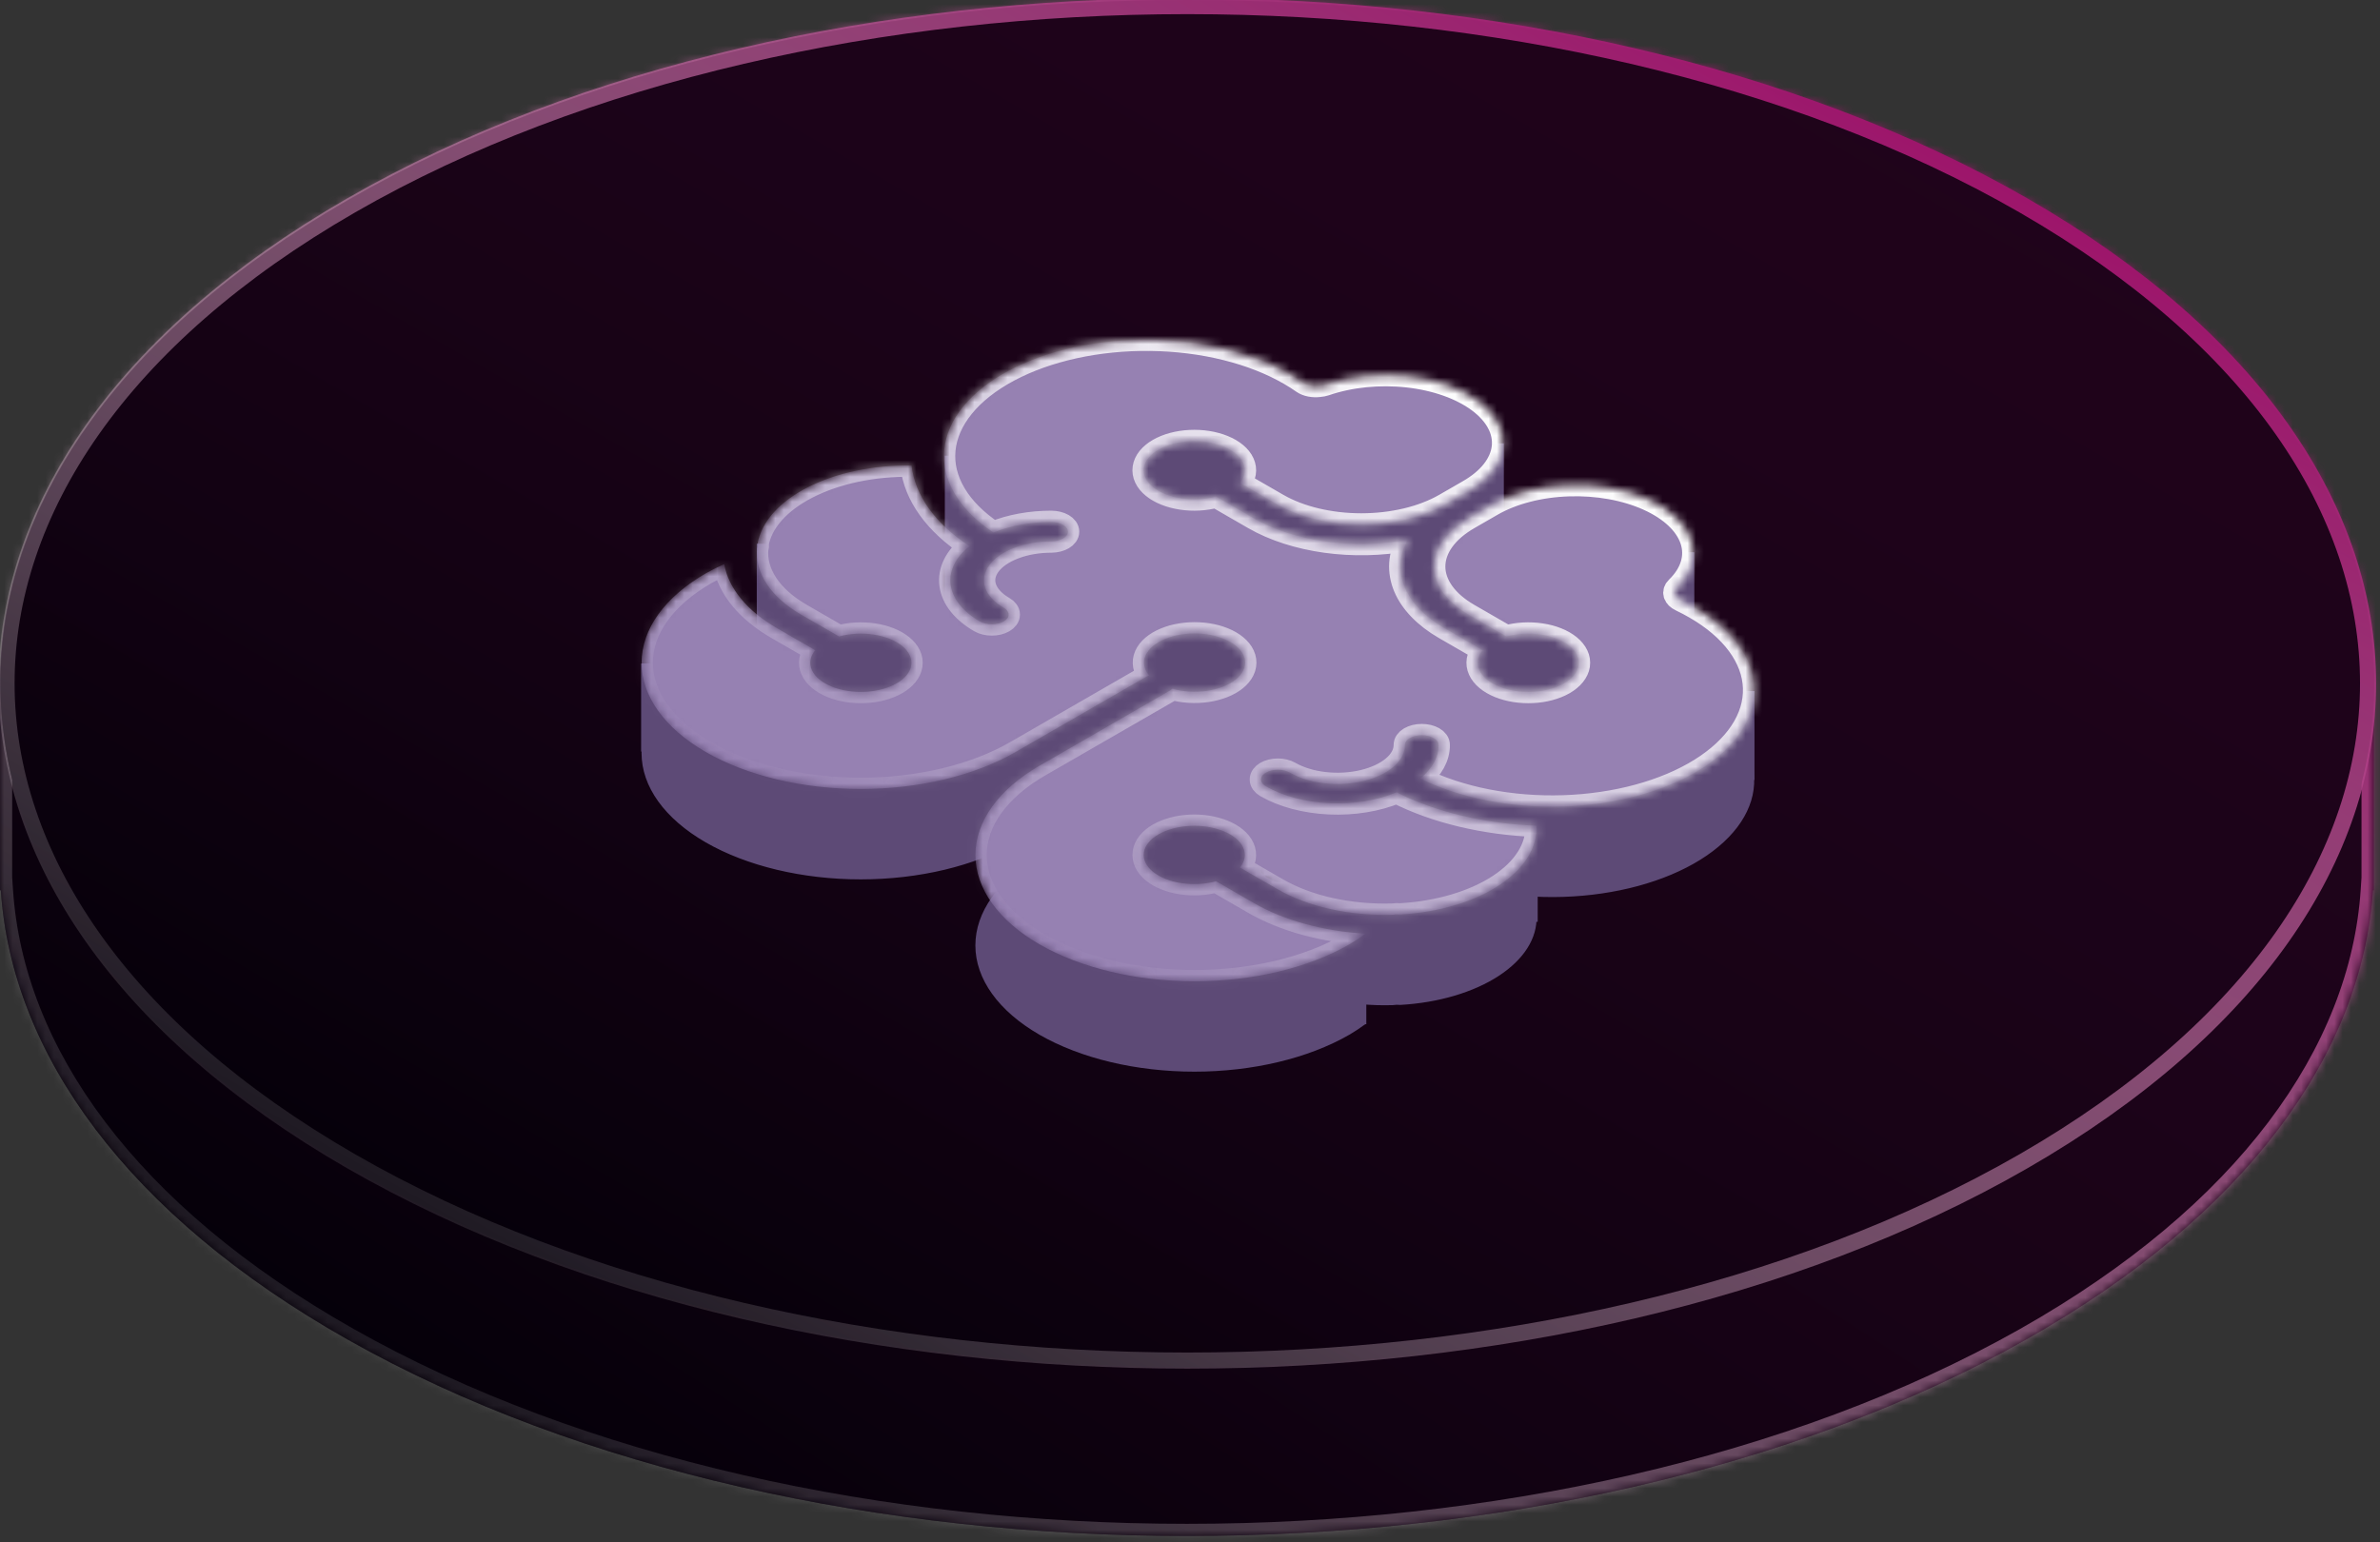 <svg width="287" height="186" viewBox="0 0 287 186" fill="none" xmlns="http://www.w3.org/2000/svg">
<rect x="0" y="0" width="287" height="186" fill="#333333" stroke="none"/>
<g clip-path="url(#clip0_4875_27497)">
<path fill-rule="evenodd" clip-rule="evenodd" d="M41.919 24.138C97.812 -8.046 188.431 -8.046 244.323 24.138C272.271 40.232 286.243 61.324 286.243 82.417V107.368H286.144C284.852 127.055 270.911 146.527 244.323 161.557C188.431 193.151 97.812 193.151 41.919 161.557C15.331 146.527 1.391 127.055 0.098 107.368H3.07794e-08V82.42M41.919 24.138C13.971 40.232 -0.001 61.324 3.07794e-08 82.417L41.919 24.138Z" fill="#05000A"/>
<path fill-rule="evenodd" clip-rule="evenodd" d="M41.919 24.138C97.812 -8.046 188.431 -8.046 244.323 24.138C272.271 40.232 286.243 61.324 286.243 82.417V107.368H286.144C284.852 127.055 270.911 146.527 244.323 161.557C188.431 193.151 97.812 193.151 41.919 161.557C15.331 146.527 1.391 127.055 0.098 107.368H3.07794e-08V82.42M41.919 24.138C13.971 40.232 -0.001 61.324 3.07794e-08 82.417L41.919 24.138Z" fill="url(#paint0_linear_4875_27497)" fill-opacity="0.5"/>
<mask id="mask0_4875_27497" style="mask-type:luminance" maskUnits="userSpaceOnUse" x="0" y="-1" width="287" height="187">
<path fill-rule="evenodd" clip-rule="evenodd" d="M41.919 24.138C97.812 -8.046 188.431 -8.046 244.323 24.138C272.271 40.232 286.243 61.324 286.243 82.417V107.368H286.144C284.852 127.055 270.911 146.527 244.323 161.557C188.431 193.151 97.812 193.151 41.919 161.557C15.331 146.527 1.391 127.055 0.098 107.368H3.07794e-08V82.42M41.919 24.138C13.971 40.232 -0.001 61.324 3.07794e-08 82.417L41.919 24.138Z" fill="white"/>
</mask>
<g mask="url(#mask0_4875_27497)">
<path d="M41.918 24.138L42.515 24.567L41.321 23.71L41.918 24.138ZM0.595 82.848L42.515 24.567L41.321 23.71L-0.598 81.992L0.595 82.848ZM41.321 23.71L-0.598 81.989L0.595 82.845L42.515 24.567L41.321 23.71ZM286.241 107.368V108.836H287.712V107.368H286.241ZM286.142 107.368V105.9H284.766L284.675 107.272L286.142 107.368ZM0.097 107.368L1.564 107.272L1.474 105.9H0.098L0.097 107.368ZM-0.002 107.368H-1.473V108.836H-0.001V107.368H-0.002ZM-0.002 104.356H1.469H-0.001H-0.002ZM-0.002 104.344H1.469H-0.001H-0.002ZM245.056 22.867C216.834 6.616 179.937 -1.468 143.12 -1.468C106.303 -1.468 69.406 6.616 41.184 22.867L42.653 25.41C70.323 9.477 106.681 1.468 143.12 1.468C179.559 1.468 215.917 9.477 243.587 25.41L245.057 22.867L245.056 22.867ZM287.711 82.417C287.712 60.614 273.27 39.114 245.056 22.867L243.587 25.41C271.267 41.349 284.772 62.035 284.77 82.417H287.711ZM284.77 82.417V107.368H287.712L287.711 82.417H284.77ZM286.241 105.9H286.142V108.836H286.241V105.9ZM245.047 162.835C271.885 147.664 286.273 127.822 287.61 107.464L284.675 107.272C283.427 126.289 269.936 145.392 243.598 160.28L245.047 162.835ZM41.193 162.835C69.413 178.786 106.307 186.721 143.12 186.721C179.933 186.721 216.827 178.786 245.047 162.835L243.598 160.28C215.926 175.922 179.563 183.785 143.12 183.785C106.677 183.785 70.314 175.922 42.642 160.28L41.193 162.835ZM-1.37 107.464C-0.033 127.822 14.355 147.664 41.193 162.835L42.642 160.28C16.304 145.392 2.813 126.289 1.565 107.272L-1.37 107.464ZM0.098 105.9H-0.001V108.836H0.097L0.098 105.9ZM1.469 107.368V104.356H-1.472L-1.473 107.368H1.469H1.469ZM-1.472 104.344V104.356H1.469V104.344H-1.472ZM1.469 104.344V82.42H-1.472V104.344H1.469ZM41.184 22.867C12.968 39.114 -1.473 60.614 -1.472 82.417H1.469C1.468 62.035 14.973 41.349 42.653 25.41L41.184 22.867Z" fill="url(#paint1_linear_4875_27497)"/>
</g>
<path d="M41.975 24.138C97.866 -8.046 188.486 -8.046 244.378 24.138C300.271 56.324 300.271 108.505 244.378 140.691C188.486 172.876 97.866 172.876 41.974 140.691C-13.918 108.505 -13.918 56.324 41.975 24.138Z" fill="#05000A"/>
<path d="M41.975 24.138C97.866 -8.046 188.486 -8.046 244.378 24.138C300.271 56.324 300.271 108.505 244.378 140.691C188.486 172.876 97.866 172.876 41.974 140.691C-13.918 108.505 -13.918 56.324 41.975 24.138Z" fill="url(#paint2_linear_4875_27497)" fill-opacity="0.5"/>
<path d="M42.34 24.774C70.148 8.762 106.642 0.734 143.175 0.734C179.708 0.734 216.202 8.762 244.01 24.774C271.822 40.79 285.562 61.678 285.562 82.415C285.562 103.151 271.822 124.039 244.01 140.055C216.202 156.068 179.708 164.095 143.175 164.095C106.642 164.095 70.148 156.068 42.34 140.055C14.528 124.039 0.789 103.151 0.789 82.415C0.789 61.678 14.528 40.79 42.34 24.774Z" stroke="url(#paint3_linear_4875_27497)" stroke-width="1.942"/>
<g style="mix-blend-mode:luminosity">
<path d="M125.345 124.795C120.397 121.937 117.619 118.063 117.619 114.025C117.619 109.987 120.397 106.113 125.345 103.254L141.155 94.14C141.231 94.087 141.298 94.029 141.354 93.968C142.649 94.336 144.131 94.428 145.531 94.225C146.933 94.022 148.164 93.539 149.006 92.862C149.848 92.185 150.245 91.358 150.126 90.528C150.008 89.697 149.383 88.919 148.361 88.33C147.339 87.741 145.988 87.38 144.548 87.312C143.107 87.244 141.672 87.472 140.498 87.958C139.323 88.442 138.486 89.152 138.135 89.96C137.783 90.768 137.941 91.622 138.58 92.369C138.474 92.401 138.374 92.44 138.281 92.484L122.471 101.597C117.515 104.453 110.795 106.059 103.787 106.059C96.779 106.059 90.058 104.453 85.102 101.597C80.147 98.74 77.363 94.866 77.363 90.826C77.363 86.786 80.147 82.912 85.102 80.056C85.826 79.648 86.568 79.275 87.327 78.939C87.854 81.867 90.113 84.602 93.726 86.684L98.302 89.322C97.682 90.07 97.541 90.921 97.904 91.723C98.267 92.525 99.109 93.228 100.284 93.707C101.458 94.186 102.889 94.409 104.322 94.339C105.755 94.269 107.099 93.908 108.116 93.322C109.133 92.736 109.758 91.961 109.881 91.135C110.003 90.308 109.614 89.484 108.783 88.807C107.953 88.13 106.734 87.644 105.342 87.435C103.95 87.226 102.475 87.307 101.177 87.664L96.601 85.026C94.793 83.984 93.386 82.733 92.472 81.355C91.558 79.978 91.157 78.506 91.295 77.034C91.377 76.872 91.394 76.684 91.341 76.51C91.792 73.871 93.959 71.429 97.406 69.672C100.852 67.916 105.323 66.977 109.922 67.043C110.321 70.642 112.777 74.063 116.906 76.771C115.209 78.125 114.404 79.782 114.634 81.446C114.863 83.11 116.113 84.673 118.159 85.855C118.541 86.075 119.057 86.198 119.596 86.198C120.135 86.198 120.653 86.075 121.033 85.855C121.415 85.636 121.629 85.337 121.629 85.026C121.629 84.716 121.415 84.418 121.033 84.198C119.897 83.543 119.123 82.707 118.809 81.798C118.496 80.89 118.657 79.948 119.273 79.091C119.888 78.235 120.93 77.503 122.266 76.988C123.604 76.473 125.175 76.198 126.783 76.198C127.316 76.193 127.824 76.067 128.197 75.847C128.57 75.629 128.78 75.333 128.78 75.026C128.78 74.719 128.57 74.424 128.197 74.205C127.824 73.986 127.316 73.86 126.783 73.855C124.281 73.852 121.838 74.296 119.793 75.128C115.646 72.374 113.518 68.797 113.861 65.155C114.204 61.513 116.989 58.091 121.629 55.611C126.268 53.131 132.399 51.788 138.724 51.866C145.051 51.944 151.076 53.437 155.527 56.028C156.066 56.339 156.59 56.673 157.099 57.03C157.335 57.195 157.645 57.32 157.997 57.389C158.349 57.459 158.727 57.47 159.089 57.423C159.345 57.402 159.592 57.353 159.816 57.28C162.792 56.259 166.313 55.901 169.716 56.272C173.118 56.643 176.168 57.719 178.29 59.296C180.413 60.873 181.462 62.844 181.24 64.836C181.019 66.829 179.541 68.705 177.086 70.114L174.212 71.77C171.541 73.306 167.923 74.168 164.151 74.168C160.379 74.168 156.761 73.306 154.09 71.77L149.514 69.132C150.134 68.384 150.275 67.533 149.912 66.731C149.549 65.929 148.707 65.226 147.532 64.747C146.358 64.268 144.928 64.044 143.494 64.115C142.061 64.185 140.717 64.546 139.7 65.132C138.683 65.718 138.058 66.493 137.936 67.319C137.814 68.145 138.203 68.97 139.033 69.647C139.863 70.324 141.083 70.81 142.474 71.019C143.866 71.228 145.341 71.147 146.639 70.789L151.216 73.428C153.596 74.796 156.586 75.761 159.855 76.215C163.125 76.669 166.548 76.594 169.749 76C168.718 77.845 168.588 79.818 169.376 81.703C170.163 83.588 171.836 85.311 174.212 86.684L178.788 89.322C178.168 90.07 178.027 90.921 178.39 91.723C178.752 92.525 179.595 93.228 180.77 93.707C181.944 94.186 183.375 94.409 184.808 94.339C186.241 94.269 187.585 93.908 188.602 93.322C189.619 92.736 190.244 91.961 190.366 91.135C190.488 90.308 190.1 89.484 189.269 88.808C188.438 88.13 187.22 87.644 185.828 87.435C184.435 87.226 182.96 87.307 181.662 87.664L177.086 85.026C174.422 83.487 172.927 81.401 172.927 79.227C172.927 77.052 174.422 74.966 177.086 73.428L179.961 71.77C182.419 70.365 185.681 69.525 189.137 69.407C192.592 69.288 196.004 69.9 198.733 71.128C201.462 72.356 203.321 74.114 203.961 76.076C204.603 78.037 203.981 80.066 202.214 81.781C201.96 82.022 201.866 82.306 201.949 82.583C202.032 82.861 202.286 83.111 202.663 83.288C203.254 83.576 203.835 83.876 204.394 84.198C208.855 86.768 211.414 90.236 211.534 93.87C211.654 97.506 209.324 101.027 205.036 103.693C200.748 106.359 194.834 107.963 188.537 108.169C182.239 108.374 176.05 107.165 171.267 104.794C172.709 103.616 173.482 102.208 173.476 100.765C173.478 100.602 173.428 100.443 173.332 100.311C173.215 100.152 173.066 100.02 172.893 99.924C172.686 99.806 172.463 99.718 172.23 99.664C171.972 99.603 171.709 99.573 171.444 99.573C171.174 99.573 170.906 99.605 170.658 99.664C170.409 99.725 170.183 99.812 169.994 99.924C169.805 100.035 169.656 100.166 169.556 100.311C169.46 100.442 169.409 100.602 169.412 100.765C169.414 101.693 168.937 102.6 168.045 103.372C167.151 104.144 165.881 104.745 164.394 105.101C162.907 105.456 161.271 105.549 159.693 105.368C158.114 105.187 156.665 104.739 155.527 104.083C155.146 103.863 154.629 103.74 154.09 103.74C153.552 103.74 153.034 103.863 152.653 104.083C152.272 104.302 152.057 104.6 152.057 104.911C152.057 105.222 152.272 105.52 152.653 105.74C154.703 106.919 157.414 107.639 160.301 107.771C163.188 107.903 166.062 107.439 168.41 106.462C173.108 108.842 179.042 110.257 185.284 110.487C185.399 113.138 183.771 115.716 180.724 117.703C177.678 119.69 173.44 120.939 168.863 121.199C168.56 121.168 168.25 121.178 167.954 121.225C165.4 121.305 162.846 121.073 160.458 120.547C158.069 120.02 155.9 119.209 154.091 118.167L149.514 115.529C150.134 114.782 150.275 113.931 149.912 113.128C149.549 112.326 148.707 111.623 147.532 111.145C146.358 110.666 144.928 110.442 143.494 110.512C142.061 110.582 140.717 110.943 139.7 111.529C138.683 112.116 138.058 112.89 137.936 113.716C137.814 114.543 138.203 115.367 139.033 116.044C139.863 116.721 141.083 117.207 142.474 117.416C143.866 117.625 145.341 117.544 146.639 117.187L151.216 119.825C154.827 121.907 159.571 123.21 164.651 123.513C164.03 123.976 163.383 124.404 162.714 124.795C157.754 127.648 151.035 129.25 144.03 129.25C137.024 129.25 130.305 127.648 125.345 124.795Z" fill="#5D4A76"/>
<path d="M77.312 80.019H88.151V90.644H77.312V80.019ZM91.258 65.583H102.097V76.209H91.258V65.583ZM113.937 54.959H128.064V78.25H113.937V54.959ZM167.217 53.472H181.344V76.764H167.217V53.472ZM190.188 66.604H204.314V89.895H190.188V66.604Z" fill="#5D4A76"/>
<path d="M197.251 83.348H211.57V94.073H197.251V83.348ZM171.108 100.456H185.428V111.181H171.108V100.456ZM133.785 106.455H164.761V123.527H133.785V106.455Z" fill="#5D4A76"/>
<mask id="mask1_4875_27497" style="mask-type:luminance" maskUnits="userSpaceOnUse" x="77" y="40" width="135" height="79">
<g style="mix-blend-mode:luminosity">
<path d="M125.349 113.895C120.401 111.035 117.623 107.162 117.623 103.123C117.623 99.085 120.401 95.212 125.349 92.353L141.159 83.239C141.235 83.185 141.301 83.128 141.358 83.066C142.653 83.435 144.134 83.526 145.535 83.323C146.937 83.121 148.168 82.638 149.01 81.961C149.852 81.284 150.249 80.456 150.13 79.626C150.012 78.796 149.387 78.017 148.364 77.428C147.343 76.839 145.992 76.478 144.552 76.41C143.111 76.342 141.676 76.571 140.502 77.056C139.327 77.541 138.49 78.251 138.138 79.059C137.787 79.867 137.945 80.72 138.584 81.467C138.481 81.498 138.381 81.537 138.285 81.582L122.475 90.695C117.519 93.552 110.799 95.157 103.791 95.157C96.782 95.157 90.062 93.552 85.106 90.695C80.151 87.839 77.367 83.965 77.367 79.925C77.367 75.885 80.151 72.011 85.106 69.154C85.83 68.747 86.572 68.374 87.331 68.037C87.858 70.966 90.117 73.701 93.73 75.782L98.306 78.42C97.686 79.169 97.545 80.019 97.908 80.822C98.27 81.624 99.113 82.326 100.288 82.806C101.462 83.284 102.893 83.508 104.326 83.438C105.759 83.367 107.103 83.007 108.12 82.421C109.137 81.835 109.762 81.06 109.885 80.233C110.006 79.407 109.618 78.583 108.787 77.906C107.957 77.229 106.738 76.742 105.346 76.534C103.954 76.324 102.479 76.406 101.181 76.764L96.605 74.125C94.797 73.081 93.39 71.832 92.476 70.454C91.562 69.078 91.161 67.605 91.299 66.132C91.381 65.97 91.398 65.783 91.345 65.609C91.796 62.97 93.963 60.527 97.409 58.771C100.856 57.014 105.327 56.075 109.926 56.142C110.325 59.741 112.781 63.161 116.91 65.87C115.213 67.223 114.408 68.88 114.638 70.545C114.867 72.209 116.117 73.772 118.163 74.954C118.544 75.173 119.061 75.297 119.6 75.297C120.139 75.297 120.656 75.174 121.037 74.954C121.419 74.734 121.633 74.436 121.633 74.125C121.633 73.815 121.419 73.516 121.037 73.297C119.901 72.641 119.127 71.806 118.813 70.897C118.5 69.988 118.661 69.046 119.277 68.19C119.892 67.334 120.934 66.602 122.27 66.087C123.608 65.572 125.179 65.297 126.786 65.297C127.32 65.291 127.827 65.165 128.201 64.947C128.574 64.727 128.784 64.432 128.784 64.125C128.784 63.818 128.574 63.523 128.201 63.303C127.827 63.084 127.32 62.959 126.786 62.953C124.284 62.95 121.842 63.395 119.797 64.227C115.65 61.472 113.522 57.896 113.865 54.254C114.208 50.612 116.993 47.19 121.633 44.71C126.272 42.23 132.403 40.887 138.728 40.965C145.055 41.042 151.08 42.535 155.531 45.127C156.07 45.437 156.594 45.772 157.102 46.129C157.339 46.294 157.649 46.418 158.001 46.488C158.353 46.557 158.731 46.569 159.093 46.522C159.349 46.501 159.596 46.452 159.82 46.378C162.796 45.358 166.317 44.999 169.72 45.37C173.122 45.742 176.172 46.818 178.294 48.395C180.417 49.973 181.466 51.942 181.244 53.935C181.023 55.927 179.545 57.804 177.09 59.212L174.216 60.868C171.545 62.404 167.927 63.267 164.155 63.267C160.383 63.267 156.765 62.404 154.094 60.869L149.518 58.23C150.138 57.482 150.279 56.632 149.916 55.83C149.553 55.027 148.711 54.325 147.536 53.846C146.362 53.367 144.931 53.142 143.498 53.213C142.065 53.284 140.721 53.644 139.704 54.23C138.687 54.816 138.062 55.591 137.94 56.418C137.818 57.244 138.207 58.068 139.037 58.745C139.867 59.422 141.086 59.909 142.478 60.117C143.87 60.327 145.345 60.245 146.643 59.888L151.22 62.526C153.6 63.895 156.59 64.86 159.859 65.314C163.129 65.768 166.552 65.693 169.753 65.099C168.721 66.943 168.592 68.917 169.379 70.802C170.167 72.687 171.84 74.41 174.216 75.782L178.792 78.42C178.172 79.169 178.031 80.019 178.393 80.822C178.756 81.624 179.599 82.326 180.774 82.806C181.948 83.284 183.378 83.508 184.812 83.438C186.245 83.367 187.589 83.007 188.606 82.421C189.623 81.835 190.248 81.06 190.37 80.233C190.492 79.407 190.104 78.583 189.273 77.906C188.442 77.229 187.224 76.742 185.832 76.534C184.439 76.324 182.964 76.406 181.666 76.763L177.09 74.125C174.426 72.585 172.931 70.5 172.931 68.326C172.931 66.151 174.426 64.066 177.09 62.526L179.965 60.869C182.423 59.463 185.685 58.623 189.14 58.505C192.596 58.387 196.008 58.999 198.737 60.227C201.466 61.454 203.325 63.214 203.965 65.174C204.607 67.135 203.985 69.164 202.217 70.88C201.964 71.12 201.87 71.405 201.952 71.682C202.036 71.959 202.289 72.21 202.667 72.386C203.258 72.674 203.839 72.974 204.398 73.297C208.859 75.867 211.417 79.334 211.538 82.97C211.657 86.604 209.328 90.125 205.04 92.791C200.751 95.457 194.838 97.062 188.541 97.267C182.243 97.472 176.054 96.263 171.271 93.893C172.713 92.714 173.486 91.306 173.48 89.864C173.482 89.701 173.432 89.541 173.336 89.409C173.219 89.25 173.07 89.118 172.897 89.022C172.69 88.904 172.466 88.817 172.233 88.763C171.976 88.702 171.712 88.672 171.448 88.672C171.178 88.672 170.91 88.703 170.662 88.763C170.413 88.823 170.187 88.911 169.998 89.022C169.808 89.133 169.66 89.265 169.56 89.409C169.464 89.541 169.413 89.701 169.415 89.864C169.417 90.791 168.941 91.699 168.049 92.471C167.155 93.243 165.885 93.844 164.398 94.199C162.911 94.555 161.275 94.648 159.697 94.466C158.118 94.285 156.669 93.838 155.531 93.181C155.15 92.962 154.633 92.838 154.094 92.838C153.555 92.838 153.038 92.962 152.657 93.181C152.276 93.401 152.061 93.699 152.061 94.01C152.061 94.321 152.276 94.619 152.657 94.838C154.707 96.018 157.418 96.737 160.305 96.87C163.192 97.002 166.066 96.538 168.414 95.56C173.112 97.94 179.046 99.356 185.288 99.586C185.403 102.237 183.775 104.815 180.728 106.802C177.682 108.788 173.444 110.037 168.866 110.297C168.564 110.267 168.254 110.276 167.958 110.324C165.404 110.403 162.85 110.172 160.462 109.646C158.073 109.119 155.904 108.308 154.094 107.266L149.518 104.628C150.138 103.88 150.279 103.03 149.916 102.227C149.553 101.424 148.711 100.722 147.536 100.243C146.362 99.765 144.931 99.54 143.498 99.611C142.065 99.681 140.721 100.042 139.704 100.628C138.687 101.214 138.062 101.989 137.94 102.815C137.818 103.641 138.207 104.465 139.037 105.143C139.867 105.82 141.086 106.306 142.478 106.515C143.87 106.724 145.345 106.642 146.643 106.285L151.22 108.923C154.831 111.006 159.575 112.308 164.655 112.612C164.033 113.074 163.386 113.503 162.718 113.895C157.758 116.747 151.039 118.349 144.034 118.349C137.028 118.349 130.308 116.747 125.349 113.895Z" fill="white"/>
</g>
</mask>
<g mask="url(#mask1_4875_27497)">
<path d="M125.349 113.895C120.401 111.035 117.623 107.162 117.623 103.123C117.623 99.085 120.401 95.212 125.349 92.353L141.159 83.239C141.235 83.185 141.301 83.128 141.358 83.066C142.653 83.435 144.134 83.526 145.535 83.323C146.937 83.121 148.168 82.638 149.01 81.961C149.852 81.284 150.249 80.456 150.13 79.626C150.012 78.796 149.387 78.017 148.364 77.428C147.343 76.839 145.992 76.478 144.552 76.41C143.111 76.342 141.676 76.571 140.502 77.056C139.327 77.541 138.49 78.251 138.138 79.059C137.787 79.867 137.945 80.72 138.584 81.467C138.481 81.498 138.381 81.537 138.285 81.582L122.475 90.695C117.519 93.552 110.799 95.157 103.791 95.157C96.782 95.157 90.062 93.552 85.106 90.695C80.151 87.839 77.367 83.965 77.367 79.925C77.367 75.885 80.151 72.011 85.106 69.154C85.83 68.747 86.572 68.374 87.331 68.037C87.858 70.966 90.117 73.701 93.73 75.782L98.306 78.42C97.686 79.169 97.545 80.019 97.908 80.822C98.27 81.624 99.113 82.326 100.288 82.806C101.462 83.284 102.893 83.508 104.326 83.438C105.759 83.367 107.103 83.007 108.12 82.421C109.137 81.835 109.762 81.06 109.885 80.233C110.006 79.407 109.618 78.583 108.787 77.906C107.957 77.229 106.738 76.742 105.346 76.534C103.954 76.324 102.479 76.406 101.181 76.764L96.605 74.125C94.797 73.081 93.39 71.832 92.476 70.454C91.562 69.078 91.161 67.605 91.299 66.132C91.381 65.97 91.398 65.783 91.345 65.609C91.796 62.97 93.963 60.527 97.409 58.771C100.856 57.014 105.327 56.075 109.926 56.142C110.325 59.741 112.781 63.161 116.91 65.87C115.213 67.223 114.408 68.88 114.638 70.545C114.867 72.209 116.117 73.772 118.163 74.954C118.544 75.173 119.061 75.297 119.6 75.297C120.139 75.297 120.656 75.174 121.037 74.954C121.419 74.734 121.633 74.436 121.633 74.125C121.633 73.815 121.419 73.516 121.037 73.297C119.901 72.641 119.127 71.806 118.813 70.897C118.5 69.988 118.661 69.046 119.277 68.19C119.892 67.334 120.934 66.602 122.27 66.087C123.608 65.572 125.179 65.297 126.786 65.297C127.32 65.291 127.827 65.165 128.201 64.947C128.574 64.727 128.784 64.432 128.784 64.125C128.784 63.818 128.574 63.523 128.201 63.303C127.827 63.084 127.32 62.959 126.786 62.953C124.284 62.95 121.842 63.395 119.797 64.227C115.65 61.472 113.522 57.896 113.865 54.254C114.208 50.612 116.993 47.19 121.633 44.71C126.272 42.23 132.403 40.887 138.728 40.965C145.055 41.042 151.08 42.535 155.531 45.127C156.07 45.437 156.594 45.772 157.102 46.129C157.339 46.294 157.649 46.418 158.001 46.488C158.353 46.557 158.731 46.569 159.093 46.522C159.349 46.501 159.596 46.452 159.82 46.378C162.796 45.358 166.317 44.999 169.72 45.37C173.122 45.742 176.172 46.818 178.294 48.395C180.417 49.973 181.466 51.942 181.244 53.935C181.023 55.927 179.545 57.804 177.09 59.212L174.216 60.868C171.545 62.404 167.927 63.267 164.155 63.267C160.383 63.267 156.765 62.404 154.094 60.869L149.518 58.23C150.138 57.482 150.279 56.632 149.916 55.83C149.553 55.027 148.711 54.325 147.536 53.846C146.362 53.367 144.931 53.142 143.498 53.213C142.065 53.284 140.721 53.644 139.704 54.23C138.687 54.816 138.062 55.591 137.94 56.418C137.818 57.244 138.207 58.068 139.037 58.745C139.867 59.422 141.086 59.909 142.478 60.117C143.87 60.327 145.345 60.245 146.643 59.888L151.22 62.526C153.6 63.895 156.59 64.86 159.859 65.314C163.129 65.768 166.552 65.693 169.753 65.099C168.721 66.943 168.592 68.917 169.379 70.802C170.167 72.687 171.84 74.41 174.216 75.782L178.792 78.42C178.172 79.169 178.031 80.019 178.393 80.822C178.756 81.624 179.599 82.326 180.774 82.806C181.948 83.284 183.378 83.508 184.812 83.438C186.245 83.367 187.589 83.007 188.606 82.421C189.623 81.835 190.248 81.06 190.37 80.233C190.492 79.407 190.104 78.583 189.273 77.906C188.442 77.229 187.224 76.742 185.832 76.534C184.439 76.324 182.964 76.406 181.666 76.763L177.09 74.125C174.426 72.585 172.931 70.5 172.931 68.326C172.931 66.151 174.426 64.066 177.09 62.526L179.965 60.869C182.423 59.463 185.685 58.623 189.14 58.505C192.596 58.387 196.008 58.999 198.737 60.227C201.466 61.454 203.325 63.214 203.965 65.174C204.607 67.135 203.985 69.164 202.217 70.88C201.964 71.12 201.87 71.405 201.952 71.682C202.036 71.959 202.289 72.21 202.667 72.386C203.258 72.674 203.839 72.974 204.398 73.297C208.859 75.867 211.417 79.334 211.538 82.97C211.657 86.604 209.328 90.125 205.04 92.791C200.751 95.457 194.838 97.062 188.541 97.267C182.243 97.472 176.054 96.263 171.271 93.893C172.713 92.714 173.486 91.306 173.48 89.864C173.482 89.701 173.432 89.541 173.336 89.409C173.219 89.25 173.07 89.118 172.897 89.022C172.69 88.904 172.466 88.817 172.233 88.763C171.976 88.702 171.712 88.672 171.448 88.672C171.178 88.672 170.91 88.703 170.662 88.763C170.413 88.823 170.187 88.911 169.998 89.022C169.808 89.133 169.66 89.265 169.56 89.409C169.464 89.541 169.413 89.701 169.415 89.864C169.417 90.791 168.941 91.699 168.049 92.471C167.155 93.243 165.885 93.844 164.398 94.199C162.911 94.555 161.275 94.648 159.697 94.466C158.118 94.285 156.669 93.838 155.531 93.181C155.15 92.962 154.633 92.838 154.094 92.838C153.555 92.838 153.038 92.962 152.657 93.181C152.276 93.401 152.061 93.699 152.061 94.01C152.061 94.321 152.276 94.619 152.657 94.838C154.707 96.018 157.418 96.737 160.305 96.87C163.192 97.002 166.066 96.538 168.414 95.56C173.112 97.94 179.046 99.356 185.288 99.586C185.403 102.237 183.775 104.815 180.728 106.802C177.682 108.788 173.444 110.037 168.866 110.297C168.564 110.267 168.254 110.276 167.958 110.324C165.404 110.403 162.85 110.172 160.462 109.646C158.073 109.119 155.904 108.308 154.094 107.266L149.518 104.628C150.138 103.88 150.279 103.03 149.916 102.227C149.553 101.424 148.711 100.722 147.536 100.243C146.362 99.765 144.931 99.54 143.498 99.611C142.065 99.681 140.721 100.042 139.704 100.628C138.687 101.214 138.062 101.989 137.94 102.815C137.818 103.641 138.207 104.465 139.037 105.143C139.867 105.82 141.086 106.306 142.478 106.515C143.87 106.724 145.345 106.642 146.643 106.285L151.22 108.923C154.831 111.006 159.575 112.308 164.655 112.612C164.033 113.074 163.386 113.503 162.718 113.895C157.758 116.747 151.039 118.349 144.034 118.349C137.028 118.349 130.308 116.747 125.349 113.895Z" fill="#9681B2" stroke="url(#paint4_linear_4875_27497)" stroke-width="2.724"/>
</g>
</g>
</g>
<defs>
<linearGradient id="paint0_linear_4875_27497" x1="337.936" y1="-33.454" x2="163.165" y2="236.592" gradientUnits="userSpaceOnUse">
<stop stop-color="#9D156B" stop-opacity="0.3"/>
<stop offset="1" stop-color="#05000A"/>
</linearGradient>
<linearGradient id="paint1_linear_4875_27497" x1="244.323" y1="27.13" x2="124.822" y2="211.777" gradientUnits="userSpaceOnUse">
<stop stop-color="#9D156B"/>
<stop offset="1" stop-color="white" stop-opacity="0.1"/>
</linearGradient>
<linearGradient id="paint2_linear_4875_27497" x1="337.991" y1="-29.766" x2="190.564" y2="226.254" gradientUnits="userSpaceOnUse">
<stop stop-color="#9D156B" stop-opacity="0.25"/>
<stop offset="1" stop-color="#05000A"/>
</linearGradient>
<linearGradient id="paint3_linear_4875_27497" x1="244.378" y1="24.138" x2="143.574" y2="199.196" gradientUnits="userSpaceOnUse">
<stop stop-color="#9D156B"/>
<stop offset="1" stop-color="white" stop-opacity="0.1"/>
</linearGradient>
<linearGradient id="paint4_linear_4875_27497" x1="188.554" y1="54.218" x2="146.968" y2="126.357" gradientUnits="userSpaceOnUse">
<stop stop-color="white"/>
<stop offset="1" stop-color="white" stop-opacity="0"/>
</linearGradient>
<clipPath id="clip0_4875_27497">
<rect width="287" height="186" fill="white"/>
</clipPath>
</defs>
</svg>
